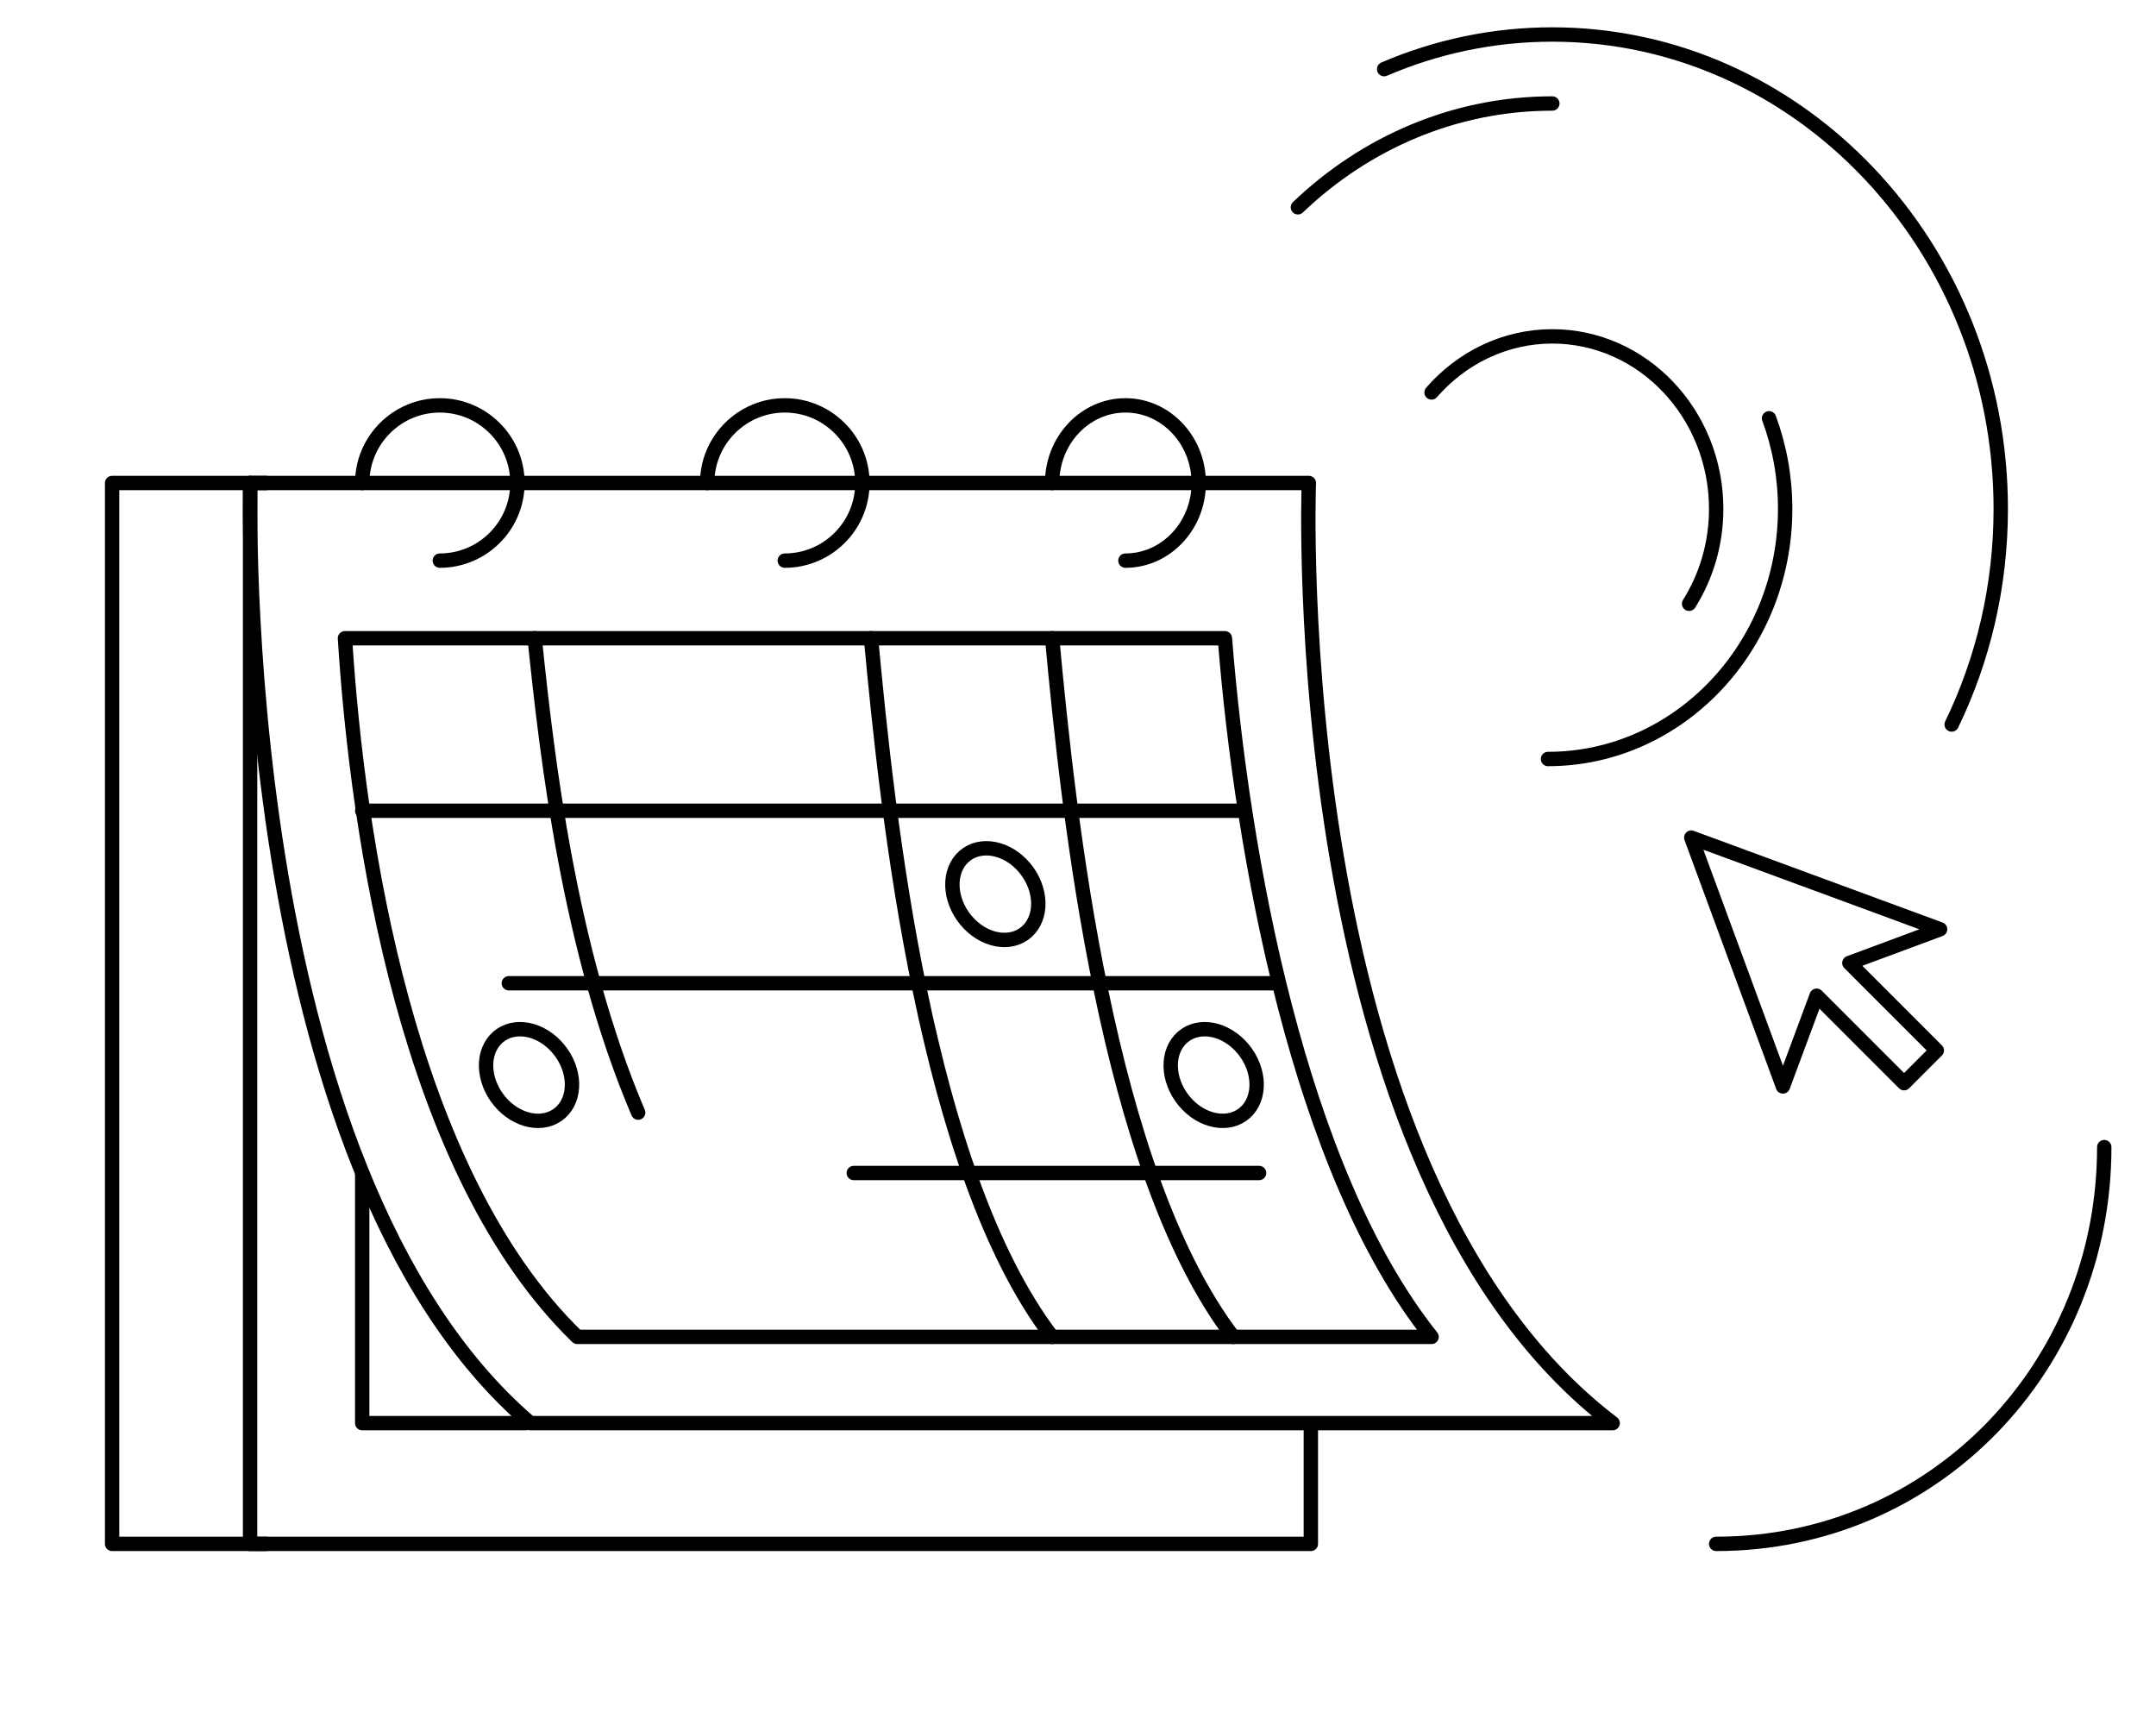 <svg width="150" height="120" viewBox="0 0 150 120" fill="none" xmlns="http://www.w3.org/2000/svg">
<path d="M17.416 33.6C17.416 33.6 16.099 81.216 36.894 99H112.199C89.25 81.552 91.059 33.6 91.059 33.6H17.416Z" stroke="black" stroke-miterlimit="10" stroke-linecap="round" stroke-linejoin="round"/>
<path d="M24 44.4C24.879 58.28 28.328 81.532 40.162 93H99.6C90.369 81.453 86.414 59.466 85.22 44.4L24 44.4Z" stroke="black" stroke-miterlimit="10" stroke-linecap="round" stroke-linejoin="round"/>
<path d="M85.801 93C76.981 81.47 74.341 56.728 73.201 44.4" stroke="black" stroke-miterlimit="10" stroke-linecap="round" stroke-linejoin="round"/>
<path d="M37.2 44.4C38.049 52.604 39.58 66.092 44.4 77.4" stroke="black" stroke-miterlimit="10" stroke-linecap="round" stroke-linejoin="round"/>
<path d="M73.199 93C64.379 81.47 61.739 56.728 60.599 44.4" stroke="black" stroke-miterlimit="10" stroke-linecap="round" stroke-linejoin="round"/>
<path d="M91.199 99.195V107.4H22.941H17.399V33.6" stroke="black" stroke-miterlimit="10" stroke-linecap="round" stroke-linejoin="round"/>
<path d="M25.2 81.6V99H36.6" stroke="black" stroke-miterlimit="10" stroke-linecap="round" stroke-linejoin="round"/>
<path d="M78.3 39C81.112 39 83.4 36.577 83.4 33.6C83.4 30.623 81.112 28.2 78.3 28.2C75.489 28.2 73.2 30.623 73.2 33.6" stroke="black" stroke-miterlimit="10" stroke-linecap="round" stroke-linejoin="round"/>
<path d="M135.784 50.4C137.967 45.897 139.199 40.797 139.199 35.4C139.199 17.209 125.198 2.4 107.999 2.4C103.864 2.4 99.914 3.256 96.299 4.809" stroke="black" stroke-miterlimit="10" stroke-linecap="round" stroke-linejoin="round"/>
<path d="M108 7.2C101.198 7.2 94.987 9.936 90.3 14.42" stroke="black" stroke-miterlimit="10" stroke-linecap="round" stroke-linejoin="round"/>
<path d="M107.699 52.8C116.795 52.8 124.199 44.992 124.199 35.4C124.199 33.18 123.802 31.055 123.08 29.1" stroke="black" stroke-miterlimit="10" stroke-linecap="round" stroke-linejoin="round"/>
<path d="M117.516 42C118.707 40.105 119.4 37.836 119.4 35.4C119.4 28.785 114.284 23.4 108 23.4C104.679 23.4 101.684 24.904 99.598 27.3" stroke="black" stroke-miterlimit="10" stroke-linecap="round" stroke-linejoin="round"/>
<path d="M54.6 39C57.577 39 60 36.577 60 33.6C60 30.623 57.577 28.2 54.6 28.2C51.623 28.2 49.2 30.623 49.2 33.6" stroke="black" stroke-miterlimit="10" stroke-linecap="round" stroke-linejoin="round"/>
<path d="M30.6 39C33.577 39 36 36.577 36 33.6C36 30.623 33.577 28.2 30.6 28.2C27.623 28.2 25.2 30.623 25.2 33.6" stroke="black" stroke-miterlimit="10" stroke-linecap="round" stroke-linejoin="round"/>
<path d="M18.6 33.6H7.8V107.4H18.6" stroke="black" stroke-linejoin="round"/>
<path d="M119.4 107.4C134.593 107.4 146.4 95.043 146.4 79.8" stroke="black" stroke-linecap="round"/>
<path d="M86.4 56.4L25.2 56.4" stroke="black" stroke-miterlimit="10" stroke-linecap="round" stroke-linejoin="round"/>
<path d="M88.801 68.4H35.401" stroke="black" stroke-miterlimit="10" stroke-linecap="round" stroke-linejoin="round"/>
<path d="M87.6 81.6L59.4 81.6" stroke="black" stroke-miterlimit="10" stroke-linecap="round" stroke-linejoin="round"/>
<path d="M134.978 64.645L117.666 58.267L124.044 75.579L126.389 69.267L132.472 75.351L134.75 73.073L128.666 66.989L134.978 64.645Z" stroke="black" stroke-linejoin="round"/>
<path d="M86.492 72.974C87.693 74.424 87.747 76.41 86.614 77.409C85.48 78.409 83.588 78.044 82.387 76.594C81.186 75.144 81.132 73.158 82.266 72.159C83.4 71.159 85.292 71.525 86.492 72.974Z" stroke="black"/>
<path d="M71.303 60.39C72.503 61.84 72.558 63.825 71.424 64.825C70.29 65.824 68.398 65.459 67.198 64.009C65.997 62.559 65.943 60.574 67.076 59.574C68.21 58.575 70.102 58.94 71.303 60.39Z" stroke="black"/>
<path d="M38.859 72.974C40.06 74.424 40.114 76.41 38.981 77.409C37.847 78.409 35.955 78.044 34.754 76.594C33.554 75.144 33.499 73.158 34.633 72.159C35.767 71.159 37.659 71.525 38.859 72.974Z" stroke="black"/>
</svg>
